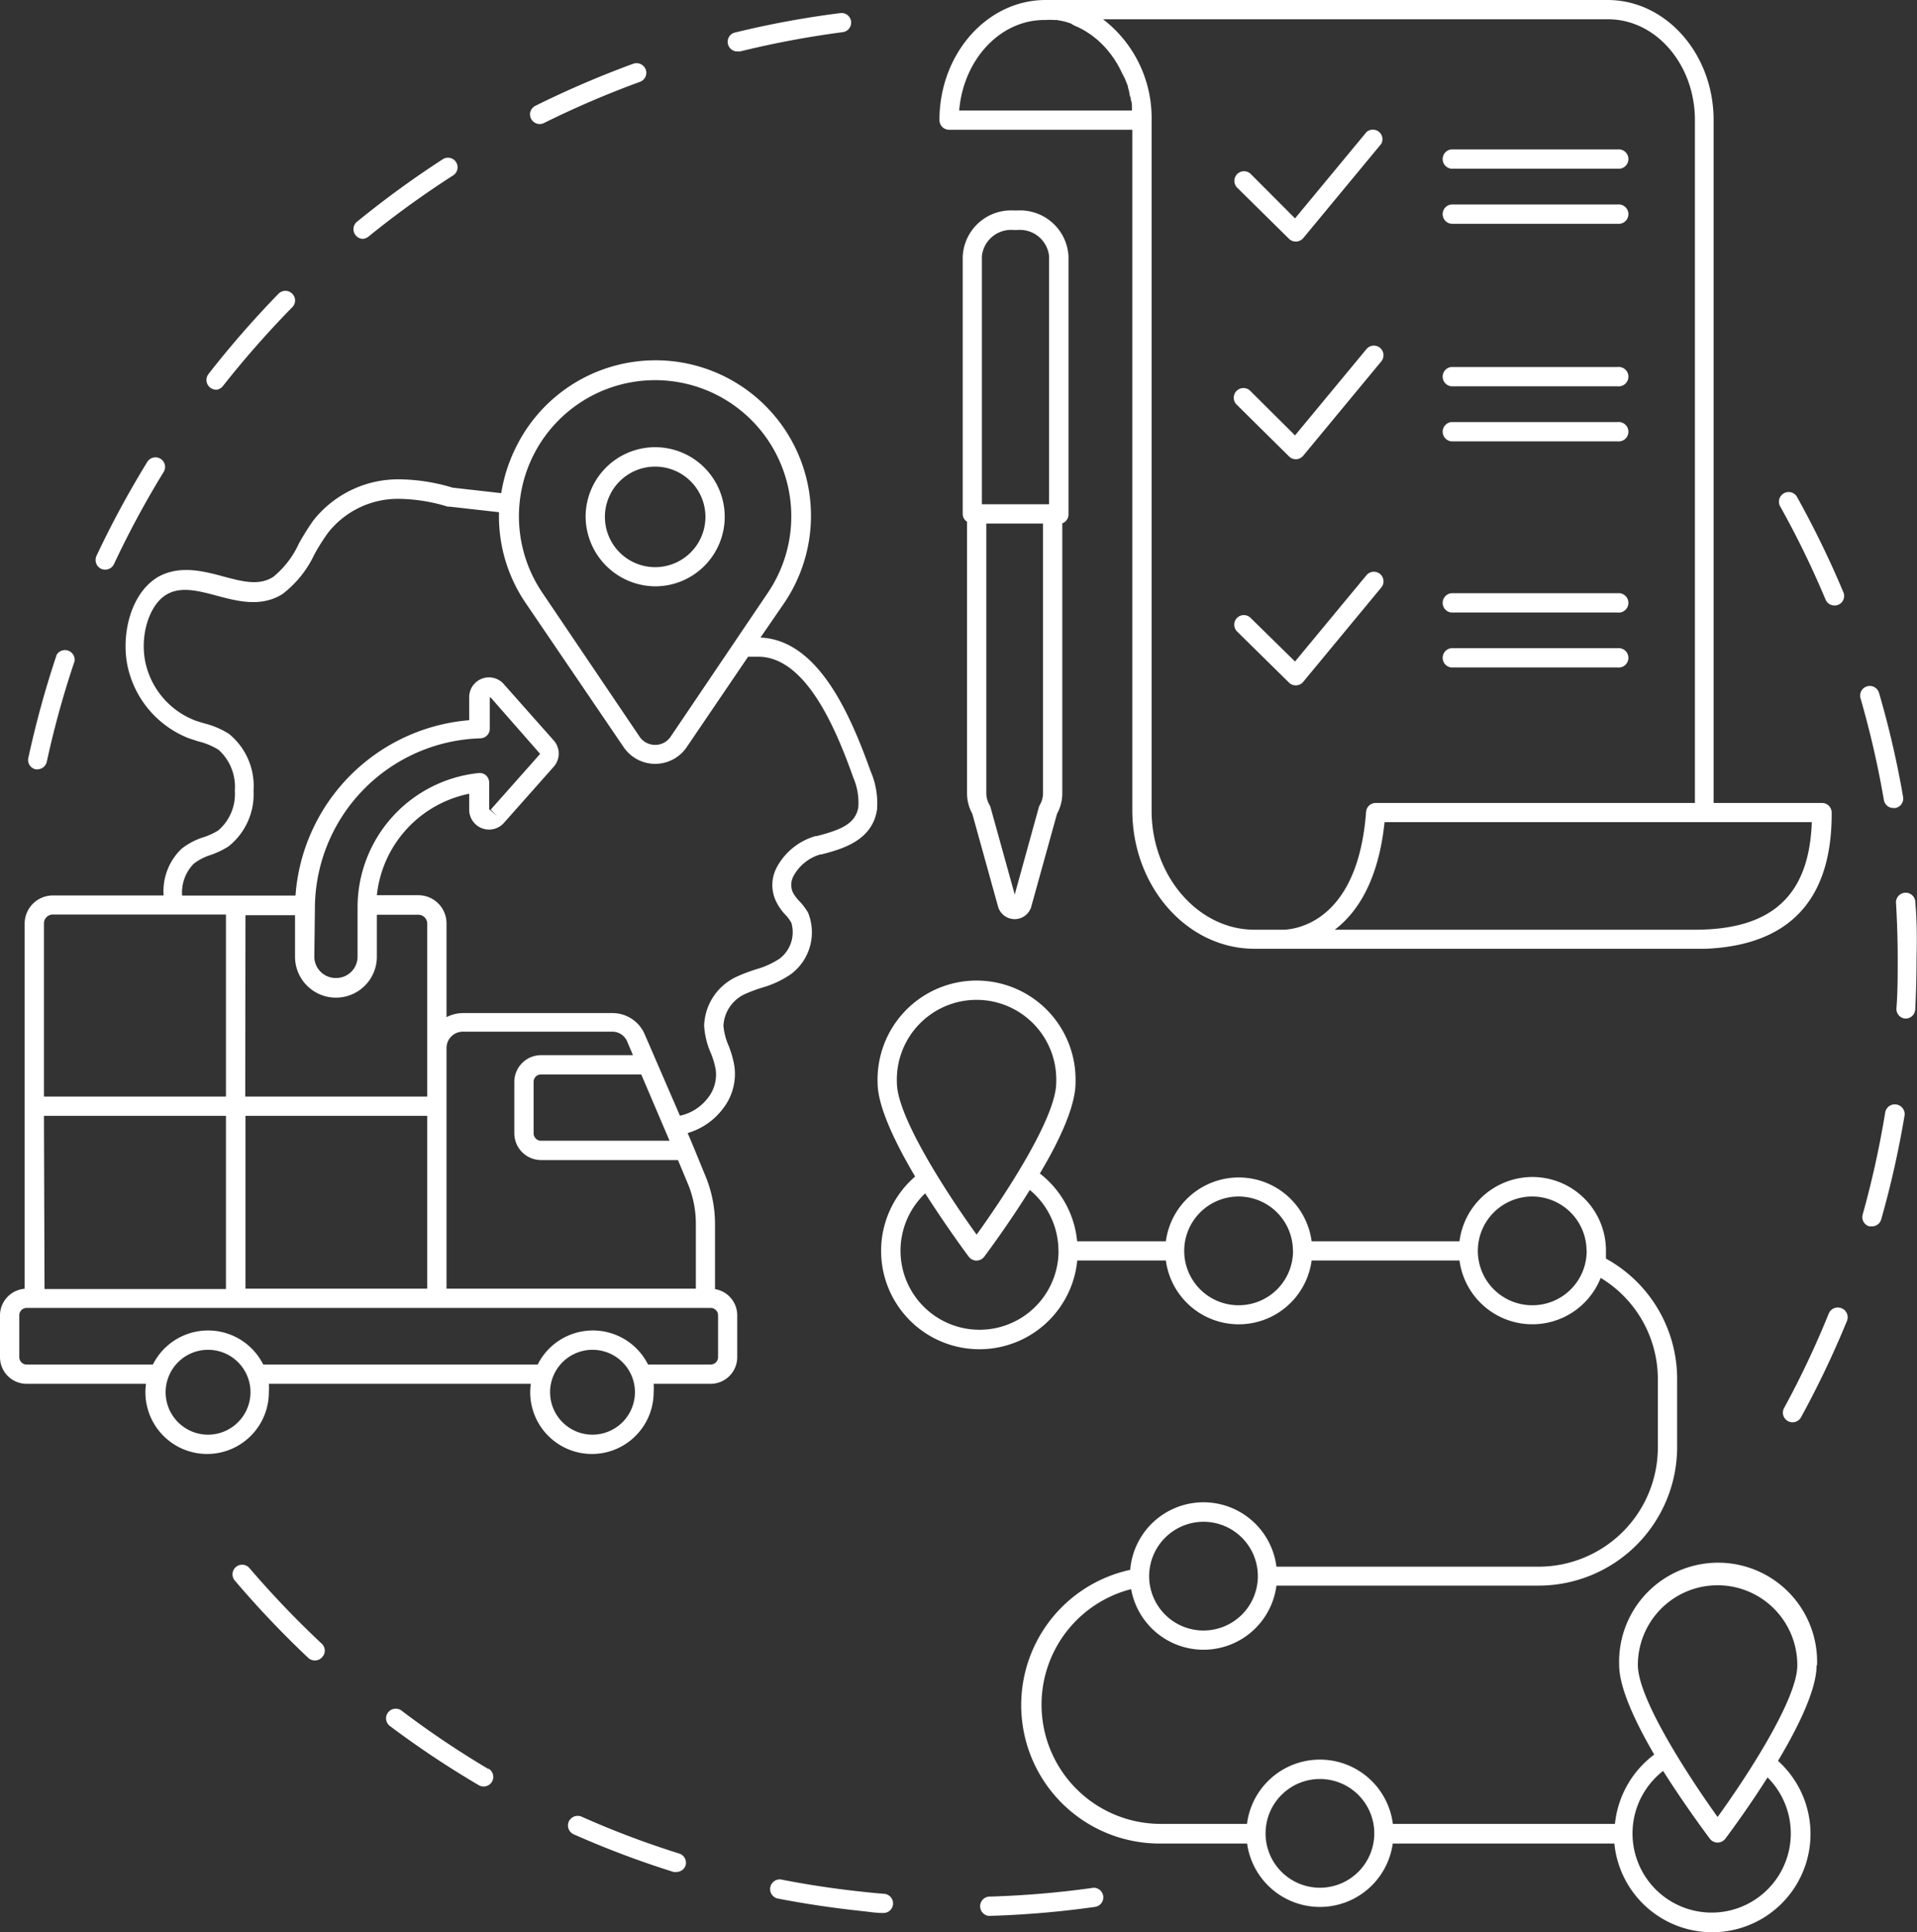 <svg xmlns="http://www.w3.org/2000/svg" viewBox="0 0 164 165.26"><rect x="0" y="0" width="164" height="165.26" fill="#333333" stroke="none"/><defs><style>.cls-1{fill:#fff;}</style></defs><g id="Layer_2" data-name="Layer 2"><g id="Produce_Procurement" data-name="Produce Procurement"><path class="cls-1" d="M76.4,162.86a.82.82,0,0,1-.82.76h-.07c-.55,0-1.1-.09-1.64-.15-2.48-.26-5-.63-7.4-1.1a.83.83,0,0,1,.32-1.62c2.38.47,4.82.83,7.25,1.08.53.06,1.07.11,1.61.15A.83.83,0,0,1,76.4,162.86Zm-18.28-4.32a77.34,77.34,0,0,1-8.37-3.16.84.84,0,0,0-1.09.42.83.83,0,0,0,.42,1.09,80.48,80.48,0,0,0,8.54,3.22.73.73,0,0,0,.25,0,.82.82,0,0,0,.79-.58A.83.83,0,0,0,58.12,158.54ZM21.34,134.12a.82.82,0,1,0-1.25,1.07,83.51,83.51,0,0,0,6.28,6.61.83.83,0,0,0,.57.22.79.79,0,0,0,.6-.26.81.81,0,0,0,0-1.16A82.09,82.09,0,0,1,21.34,134.12Zm20.45,17.19a78.83,78.83,0,0,1-7.44-5,.83.83,0,0,0-1.16.17.82.82,0,0,0,.17,1.15,80.86,80.86,0,0,0,7.6,5.06.77.77,0,0,0,.41.11.82.82,0,0,0,.42-1.53ZM93.5,161.47a80.49,80.49,0,0,1-8.91.75.83.83,0,0,0,0,1.65h0a81.34,81.34,0,0,0,9.09-.77.82.82,0,0,0-.23-1.63Zm70.36-84.25a.83.83,0,1,0-1.65.09c.09,1.56.14,3.15.14,4.72,0,1.4,0,2.82-.11,4.23a.82.82,0,0,0,.78.86h0a.83.83,0,0,0,.83-.78c.07-1.43.11-2.88.11-4.31C164,80.43,164,78.81,163.86,77.22Zm-1.63,17.25a.83.83,0,0,0-.95.68,81.05,81.05,0,0,1-1.93,8.74.82.82,0,0,0,.57,1l.22,0a.81.81,0,0,0,.8-.6,81.82,81.82,0,0,0,2-8.91A.83.83,0,0,0,162.23,94.47Zm-4.7,17.42a.84.84,0,0,0-1.08.46,78.35,78.35,0,0,1-3.82,8.08.82.82,0,0,0,.33,1.12.78.78,0,0,0,.39.1.84.84,0,0,0,.73-.43A81.68,81.68,0,0,0,158,113,.83.83,0,0,0,157.53,111.89ZM162,69.11h.14a.82.82,0,0,0,.67-.95,80.23,80.23,0,0,0-2.06-8.9.82.82,0,1,0-1.58.47,80.86,80.86,0,0,1,2,8.71A.82.82,0,0,0,162,69.11Zm-5.82-17.82a.83.83,0,0,0,.76.5.87.87,0,0,0,.32-.06.82.82,0,0,0,.44-1.08,82.9,82.9,0,0,0-4-8.21.83.83,0,0,0-1.44.81A78.5,78.5,0,0,1,156.18,51.29ZM63.11,4.4l.2,0A81.43,81.43,0,0,1,72.1,2.75a.82.82,0,1,0-.21-1.63,80,80,0,0,0-9,1.66.81.81,0,0,0-.61,1A.82.82,0,0,0,63.11,4.4ZM8.65,48.65a.84.84,0,0,0,.35.07.82.82,0,0,0,.75-.47A79.59,79.59,0,0,1,14,40.37a.82.82,0,0,0-1.4-.86,81.82,81.82,0,0,0-4.33,8A.84.84,0,0,0,8.65,48.65Zm9.77-15.31a.81.81,0,0,0,.65-.32A83.68,83.68,0,0,1,25,26.28a.81.81,0,0,0,0-1.16.82.82,0,0,0-1.17,0,83.48,83.48,0,0,0-6,6.88.83.83,0,0,0,.65,1.33ZM46.17,10.61a.84.84,0,0,0,.37-.09A81.56,81.56,0,0,1,54.75,7a.82.82,0,0,0,.49-1.06.84.84,0,0,0-1.06-.49A83.68,83.68,0,0,0,45.8,9.05a.82.82,0,0,0-.37,1.1A.84.84,0,0,0,46.17,10.61ZM31,20.43a.85.85,0,0,0,.52-.19A80.85,80.85,0,0,1,38.77,15a.82.82,0,1,0-.89-1.38A82.81,82.81,0,0,0,30.5,19,.83.83,0,0,0,31,20.43ZM3.06,65.8a.5.5,0,0,0,.17,0A.83.83,0,0,0,4,65.17a79.62,79.62,0,0,1,2.38-8.62A.83.83,0,0,0,4.85,56a83.59,83.59,0,0,0-2.42,8.8A.81.81,0,0,0,3.06,65.8ZM67.68,83.31a8.52,8.52,0,0,1-2.53,1.18,12.86,12.86,0,0,0-1.32.49,3.16,3.16,0,0,0-1.94,2.74,5.34,5.34,0,0,0,.44,1.71,8.67,8.67,0,0,1,.5,1.77,4.83,4.83,0,0,1-1,3.65,5.8,5.8,0,0,1-3,2.06l.49,1.16h0l1,2.44a10.73,10.73,0,0,1,.85,4.18v5.57a2.27,2.27,0,0,1,1.9,2.24v3.58a2.28,2.28,0,0,1-2.28,2.28H55.92a5.68,5.68,0,0,1,0,.72,5.28,5.28,0,0,1-10.56,0,5.68,5.68,0,0,1,.05-.72H23a5.68,5.68,0,0,1,0,.72,5.28,5.28,0,1,1-10.56,0,5.68,5.68,0,0,1,.05-.72H2.28A2.28,2.28,0,0,1,0,116.08V112.5a2.29,2.29,0,0,1,2.11-2.27V79a2.41,2.41,0,0,1,2.41-2.41H14a5,5,0,0,1,1.54-4,5.85,5.85,0,0,1,1.93-1,5.77,5.77,0,0,0,1.2-.56,4.11,4.11,0,0,0,1.42-3.41,4.26,4.26,0,0,0-1.38-3.48A5.81,5.81,0,0,0,17,63.42l-.84-.27A8.56,8.56,0,0,1,11,57.34c-.72-2.71.05-6.53,2.53-8,1.8-1,3.78-.52,5.52-.05s3.12.82,4.33.05a7.93,7.93,0,0,0,2.18-2.83,20.41,20.41,0,0,1,1.25-2A9.27,9.27,0,0,1,34.34,41a16.3,16.3,0,0,1,4.38.71l4.16.47a13.69,13.69,0,0,1,1.42-4.24A13.3,13.3,0,1,1,67.06,51.62l-2,2.91c4.82.22,7.56,6.22,9.42,11.43a6.91,6.91,0,0,1,.55,3.29c-.41,2.67-3,3.37-4.75,3.83l-.1,0a3.83,3.83,0,0,0-2.29,1.84,1.59,1.59,0,0,0-.07,1.39,3.26,3.26,0,0,0,.55.75,5.27,5.27,0,0,1,.76,1A4.47,4.47,0,0,1,67.68,83.31ZM46.4,50.7,54.71,63a1.6,1.6,0,0,0,1.34.71A1.58,1.58,0,0,0,57.38,63L65.69,50.7a11.65,11.65,0,1,0-19.29,0ZM3.76,93.79H19.33V78.22H4.52a.76.76,0,0,0-.76.76Zm17.22,0H36.55V79a.76.76,0,0,0-.76-.76H32.24v3.59a3.5,3.5,0,1,1-7,0l0-3.55H21Zm21-24.54,4.23-4.77-4.23-4.82-.08,0v2.67a.82.82,0,0,1-.79.82A14.59,14.59,0,0,0,26.94,77.81h0l-.05,4a1.83,1.83,0,0,0,1.82,1.84,1.83,1.83,0,0,0,1.88-1.82V77.64A11.55,11.55,0,0,1,40.94,66.12a.83.83,0,0,1,.64.2.85.85,0,0,1,.27.62v2.28l.69.58Zm-38.17,41H19.33V95.44H3.76ZM36.55,95.44H21v14.78H36.55ZM21.43,119.08a3.63,3.63,0,1,0-3.63,3.63A3.64,3.64,0,0,0,21.43,119.08Zm32.89,0a3.63,3.63,0,1,0-3.63,3.63A3.64,3.64,0,0,0,54.32,119.08Zm6.48-7.21H2.28a.63.63,0,0,0-.63.63v3.58a.63.63,0,0,0,.63.63h10.8a5.28,5.28,0,0,1,9.44,0H46a5.28,5.28,0,0,1,9.44,0H60.8a.63.63,0,0,0,.63-.63V112.5A.63.63,0,0,0,60.8,111.87Zm-1.27-7.18a8.92,8.92,0,0,0-.72-3.53L58,99.22H46.28A2.29,2.29,0,0,1,44,96.93v-4.4a2.29,2.29,0,0,1,2.28-2.28h7.87l-.49-1.16a1.38,1.38,0,0,0-1.28-.85H39.59a1.4,1.4,0,0,0-1.39,1.39v20.59H59.53ZM54.86,91.9H46.28a.63.63,0,0,0-.63.63v4.4a.64.64,0,0,0,.63.64h11Zm12.82-13a3.12,3.12,0,0,0-.52-.69A4.39,4.39,0,0,1,66.35,77a3.21,3.21,0,0,1,.08-2.77,5.45,5.45,0,0,1,3.35-2.72l.1,0c1.94-.51,3.32-1,3.55-2.48A5.41,5.41,0,0,0,73,66.51c-1.55-4.37-4.07-10.2-8-10.34H64L58.75,63.9a3.26,3.26,0,0,1-5.4,0L45,51.62a13.17,13.17,0,0,1-2.31-7.81l-4.26-.48a.35.35,0,0,1-.14,0,14.78,14.78,0,0,0-4-.66,7.6,7.6,0,0,0-6.25,2.93,18.16,18.16,0,0,0-1.14,1.81,9.19,9.19,0,0,1-2.72,3.39c-1.82,1.16-3.85.63-5.64.15-1.57-.42-3.06-.81-4.27-.11-1.57.9-2.39,3.75-1.76,6.11a6.88,6.88,0,0,0,4.2,4.68c.25.09.51.16.76.24a7,7,0,0,1,2.13.91,5.74,5.74,0,0,1,2.09,4.85,5.68,5.68,0,0,1-2.15,4.77,7.33,7.33,0,0,1-1.53.73,4.7,4.7,0,0,0-1.43.74,3.52,3.52,0,0,0-1,2.73h9.7a16.23,16.23,0,0,1,14.86-15V59.68a1.69,1.69,0,0,1,3-1.12l4.23,4.77a1.69,1.69,0,0,1,0,2.25l-4.23,4.77a1.7,1.7,0,0,1-3-1.13V67.89a9.92,9.92,0,0,0-7.9,8.68h3.49A2.41,2.41,0,0,1,38.2,79v8a3.11,3.11,0,0,1,1.39-.35H52.38a3,3,0,0,1,2.79,1.85l1,2.31h0l2,4.62a4.1,4.1,0,0,0,2.39-1.52,3.22,3.22,0,0,0,.67-2.42A6.73,6.73,0,0,0,60.78,90a6.81,6.81,0,0,1-.54-2.26,4.78,4.78,0,0,1,2.89-4.25c.5-.23,1-.4,1.5-.57A7.29,7.29,0,0,0,66.69,82,2.85,2.85,0,0,0,67.68,78.86ZM50.1,44.21a5.95,5.95,0,1,1,5.95,5.94A6,6,0,0,1,50.1,44.21Zm1.65,0a4.3,4.3,0,1,0,4.3-4.3A4.3,4.3,0,0,0,51.75,44.21Zm103.66,98.24c0,2.06-1.57,5.26-3.3,8.16a8.41,8.41,0,1,1-14,7.07H119.15a6.29,6.29,0,0,1-12.46,0H99.23a11.84,11.84,0,0,1-2.54-23.41A6.29,6.29,0,0,1,109.2,134h22.43a10.21,10.21,0,0,0,10.2-10.19V118a10.12,10.12,0,0,0-4.89-8.7,6.29,6.29,0,0,1-12.08-1.49H112.21a6.29,6.29,0,0,1-12.47,0H92.16a8.41,8.41,0,1,1-13.87-7.18c-1.7-2.87-3.21-6-3.21-8a8.47,8.47,0,1,1,16.93,0c0,2-1.41,5-3.05,7.74a8.34,8.34,0,0,1,3.19,5.8h7.59a6.29,6.29,0,0,1,12.47,0h12.65a6.29,6.29,0,0,1,12.53.82q0,.33,0,.66A11.75,11.75,0,0,1,143.48,118v5.78a11.86,11.86,0,0,1-11.85,11.84H109.2a6.29,6.29,0,0,1-12.43.3A10.2,10.2,0,0,0,99.23,156h7.45a6.29,6.29,0,0,1,12.48,0h19a8.47,8.47,0,0,1,3.36-5.93c-1.61-2.76-3-5.71-3-7.65a8.47,8.47,0,1,1,16.93,0ZM83.55,105.6c2.37-3.29,6.81-10,6.81-13a6.82,6.82,0,1,0-13.63,0C76.73,95.56,81.17,102.31,83.55,105.6Zm7,1.39a6.76,6.76,0,0,0-2.45-5.21c-1.76,2.83-3.53,5.21-3.9,5.71a.85.85,0,0,1-.66.33.84.84,0,0,1-.66-.33c-.37-.49-2-2.72-3.73-5.42A6.76,6.76,0,1,0,90.56,107Zm20.06,0a4.65,4.65,0,1,0-4.65,4.65A4.65,4.65,0,0,0,110.62,107Zm25.12,0a4.65,4.65,0,1,0-4.64,4.65A4.64,4.64,0,0,0,135.74,107ZM98.31,134.81a4.65,4.65,0,1,0,4.65-4.65A4.66,4.66,0,0,0,98.31,134.81Zm19.26,22a4.65,4.65,0,1,0-4.65,4.65A4.65,4.65,0,0,0,117.57,156.81ZM151.23,152c-1.67,2.64-3.27,4.79-3.63,5.27a.83.83,0,0,1-1.32,0c-.38-.51-2.18-2.93-4-5.8a6.77,6.77,0,1,0,8.91.53Zm2.53-9.59a6.82,6.82,0,0,0-13.64,0c0,2.93,4.44,9.68,6.82,13C149.32,152.13,153.76,145.38,153.76,142.45ZM80.37,10.27C80.37,4.61,84.44,0,89.45,0h48.08c5,0,9.07,4.61,9.07,10.27V68.68h9.27a.82.82,0,0,1,.83.82v.13c0,7.36-3.64,11.22-10.78,11.52l-.14,0H107.32c-5.76,0-10.45-5.31-10.45-11.85V11.1H81.2A.83.83,0,0,1,80.37,10.27Zm38.08,60.05c-.53,5.06-2.37,7.76-4.26,9.2H145c6.59,0,9.78-2.92,10-9.2ZM94.37,1.65a10.64,10.64,0,0,1,4.15,8.62V69.32c0,5.63,4,10.2,8.8,10.2h2.55c1.37-.07,6.32-1,7-10.08a.82.82,0,0,1,.82-.76H145V10.27c0-4.75-3.33-8.62-7.42-8.62ZM82.06,9.45H96.84v0c0-.1,0-.19,0-.29s0-.37-.07-.54,0-.22-.07-.33-.07-.32-.11-.48l-.09-.33c0-.15-.09-.3-.14-.44l-.13-.33L96,6.27,95.87,6c-.07-.13-.13-.26-.21-.39a2.75,2.75,0,0,0-.17-.29c-.08-.13-.15-.25-.23-.36l-.2-.28-.26-.33a2.62,2.62,0,0,0-.22-.25c-.09-.11-.19-.21-.28-.3l-.24-.23a2.61,2.61,0,0,0-.31-.27l-.26-.21a2.75,2.75,0,0,0-.33-.23l-.27-.18-.35-.2-.28-.14-.38-.17L91.59,2l-.41-.13-.28-.07-.48-.09-.24,0a5.85,5.85,0,0,0-.73,0C85.59,1.65,82.42,5.08,82.06,9.45Zm42.1,42.94h14.23a.83.83,0,1,0,0-1.65H124.16a.83.83,0,0,0,0,1.65Zm-13.88,6a.81.81,0,0,0,.57.23h.05a.81.81,0,0,0,.59-.3l6.68-8.07a.82.82,0,1,0-1.27-1.05l-6.11,7.38L107,52.86A.82.82,0,1,0,105.82,54Zm13.88-1.3h14.23a.83.83,0,1,0,0-1.65H124.16a.83.83,0,0,0,0,1.65Zm0-42.66h14.23a.83.83,0,1,0,0-1.65H124.16a.83.83,0,0,0,0,1.65Zm-13.88,6a.81.81,0,0,0,.57.23h.05a.84.84,0,0,0,.59-.29l6.68-8.07a.82.82,0,0,0-1.27-1l-6.11,7.38L107,14.88a.82.82,0,1,0-1.15,1.18Zm13.88-1.29h14.23a.83.83,0,1,0,0-1.65H124.16a.83.83,0,0,0,0,1.65Zm0,13.9h14.23a.83.83,0,1,0,0-1.65H124.16a.83.83,0,0,0,0,1.65Zm-13.88,6a.82.82,0,0,0,.57.24h.05a.85.85,0,0,0,.59-.3l6.68-8.07a.82.82,0,1,0-1.27-1.05l-6.11,7.38L107,33.47a.83.83,0,1,0-1.15,1.19Zm13.88-1.29h14.23a.83.83,0,1,0,0-1.65H124.16a.83.83,0,0,0,0,1.65ZM82.73,67.86V44.62a.78.78,0,0,1-.37-.66v-22A4.14,4.14,0,0,1,86.71,18h.35a4.15,4.15,0,0,1,4.35,3.9V44a.81.81,0,0,1-.53.76V67.86a3.61,3.61,0,0,1-.45,1.74l-2.22,8a1.48,1.48,0,0,1-2.81,0l-2.22-8A3.61,3.61,0,0,1,82.73,67.86Zm6.5-23.08H84.38V67.86a2,2,0,0,0,.28,1,.77.77,0,0,1,.08.19l2.07,7.46,2.06-7.46a.77.77,0,0,1,.08-.19,2,2,0,0,0,.28-1ZM84,43.13h5.75V21.92a2.51,2.51,0,0,0-2.7-2.25h-.35A2.51,2.51,0,0,0,84,21.92Z"/></g></g></svg>